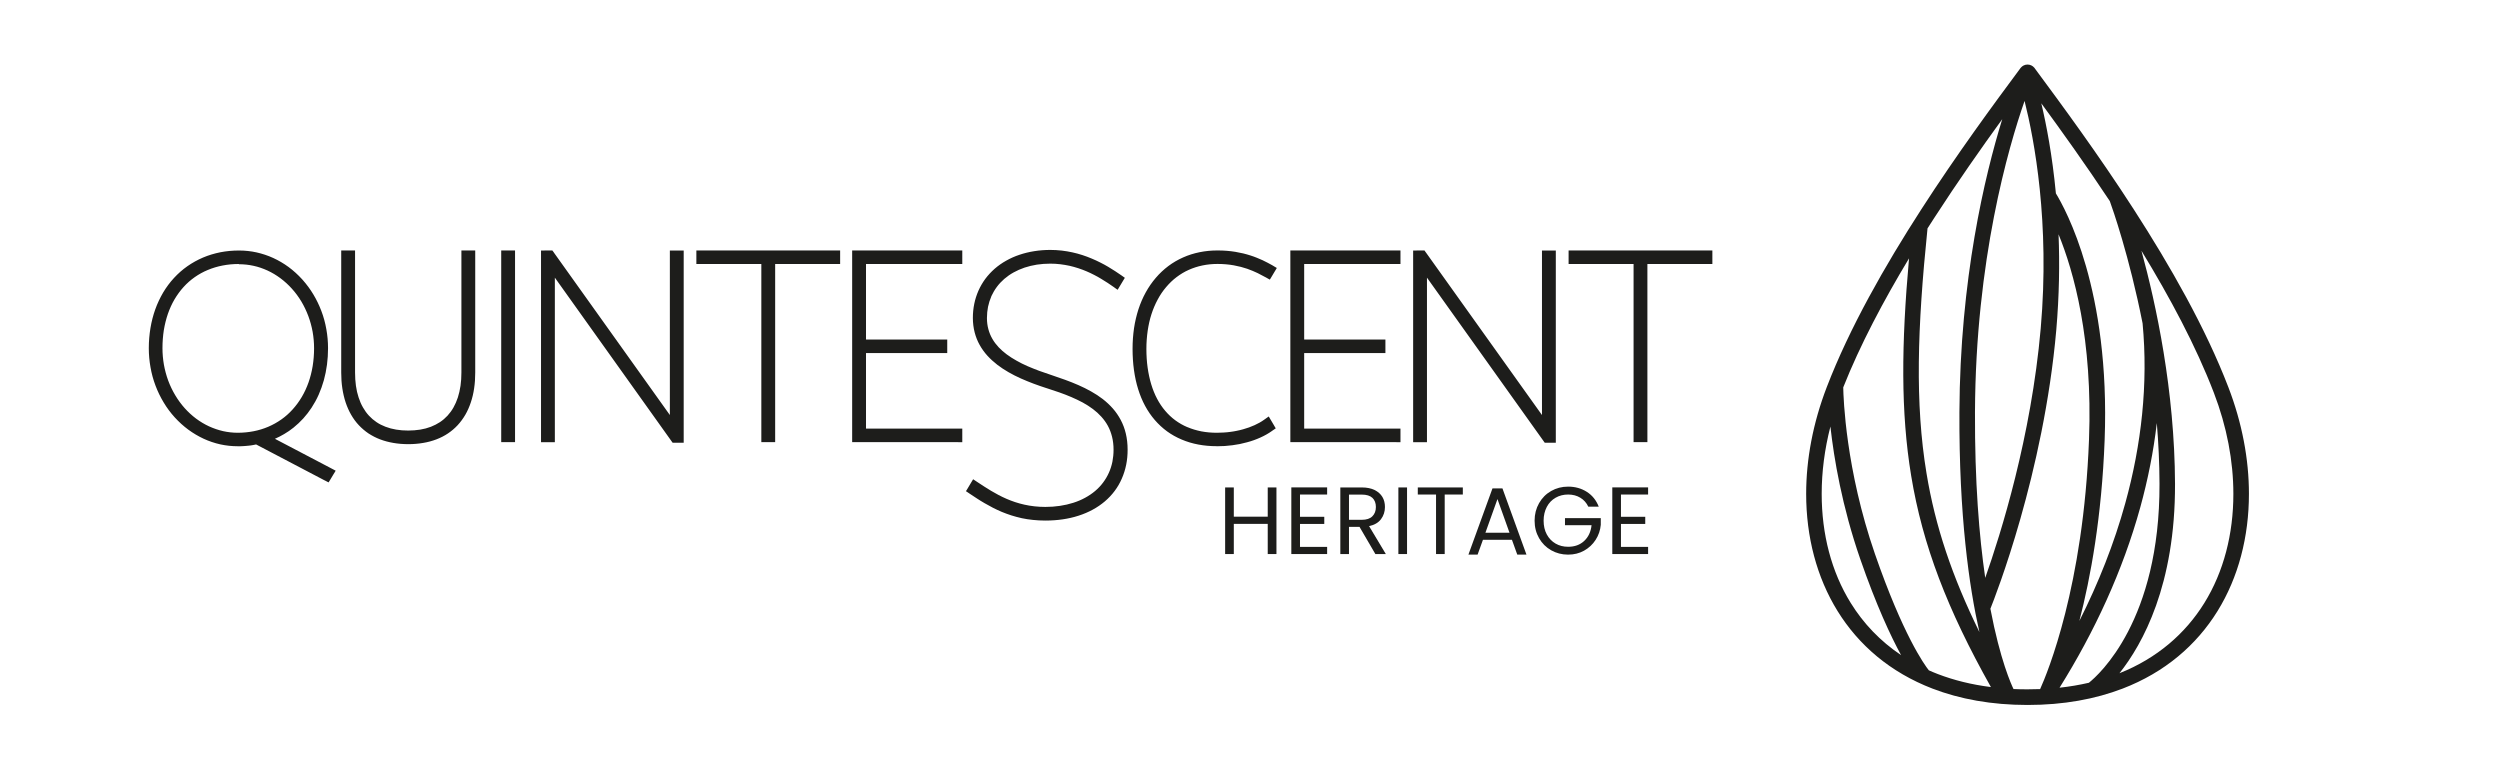 <svg xmlns="http://www.w3.org/2000/svg" xmlns:xlink="http://www.w3.org/1999/xlink" width="890" zoomAndPan="magnify" viewBox="0 0 667.5 206.25" height="275" preserveAspectRatio="xMidYMid meet" version="1.0"><path fill="#1d1d1b" d="M 541.363 188.227 C 531.746 188.227 523.273 186.66 515.965 183.852 C 504.699 179.52 496.258 172.242 490.641 163.168 C 485.039 154.121 482.246 143.305 482.246 131.855 C 482.246 122.605 484.078 112.91 487.738 103.383 C 493.805 87.57 503.27 70.953 512.984 55.902 C 522.512 41.129 532.316 27.816 539.379 18.305 L 539.52 18.117 C 539.953 17.574 540.621 17.234 541.348 17.234 C 542.078 17.234 542.715 17.559 543.148 18.07 L 543.195 18.117 C 543.195 18.117 543.289 18.258 543.336 18.32 C 550.379 27.848 560.203 41.145 569.715 55.902 C 579.441 70.969 588.906 87.586 594.973 103.383 C 598.637 112.91 600.465 122.605 600.465 131.855 C 600.465 143.289 597.672 154.121 592.074 163.168 C 586.457 172.242 578.016 179.52 566.75 183.852 C 559.441 186.66 550.984 188.227 541.363 188.227 Z M 555.191 165.789 C 560.277 155.703 564.469 145.152 567.465 134.305 C 571.762 118.727 573.594 102.543 572.07 86.328 C 568.504 68.316 564.02 55.621 563.32 53.699 C 556.883 43.969 550.473 35.031 545.027 27.582 C 546.359 33.184 547.957 41.41 548.922 51.633 C 551.496 55.887 563.461 77.359 561.938 117.488 C 561.164 137.984 558.184 154.23 555.191 165.789 Z M 575.859 113.02 C 574.988 120.59 573.484 128.07 571.465 135.422 C 566.781 152.414 559.223 168.707 549.898 183.617 C 552.629 183.324 555.234 182.871 557.734 182.297 C 560.355 180.203 576.711 165.695 576.586 129.156 C 576.57 123.66 576.309 118.262 575.875 113.031 Z M 571.777 66.996 C 575.688 81.285 580.637 104.266 580.73 129.156 C 580.824 156.199 572.086 171.965 565.895 179.754 C 575.949 175.75 583.492 169.172 588.551 161.012 C 593.734 152.648 596.309 142.578 596.309 131.887 C 596.309 123.102 594.57 113.902 591.109 104.887 C 586.332 92.41 579.332 79.363 571.793 66.996 Z M 544.715 183.988 C 546.672 179.645 556.277 156.543 557.766 117.348 C 558.789 90.629 553.715 72.566 549.633 62.559 C 549.945 70.316 549.82 78.883 549.031 88.066 C 545.664 126.426 532.707 159.367 531.434 162.531 C 534.039 176.246 537.035 182.797 537.609 183.973 C 538.836 184.035 540.078 184.051 541.348 184.051 C 542.48 184.051 543.613 184.035 544.715 183.988 Z M 530.055 154.293 C 534.242 142.453 542.328 116.664 544.871 87.695 C 547.355 59.379 543.148 37.25 540.559 26.949 C 536.227 39.375 527.492 69.387 527.32 110.055 C 527.246 128.629 528.438 143.184 530.055 154.293 Z M 507.586 174.914 C 504.824 169.84 500.992 161.676 496.676 149.234 C 491.805 135.16 489.664 122.406 488.719 113.887 C 487.164 119.938 486.391 126.004 486.391 131.871 C 486.391 142.578 488.965 152.633 494.148 160.996 C 497.516 166.441 502 171.172 507.586 174.914 Z M 492.145 103.445 C 492.191 106.238 492.797 125.309 500.602 147.883 C 508.082 169.48 513.777 177.441 515 178.977 C 515.793 179.336 516.602 179.66 517.438 179.988 C 521.688 181.617 526.406 182.797 531.574 183.445 C 519.953 162.762 513.34 145.57 510.285 127.043 C 507.477 110.008 507.664 91.93 509.711 68.98 C 502.898 80.293 496.645 92.086 492.145 103.43 Z M 514.645 61.008 C 511.914 87.68 511.293 107.742 514.383 126.395 C 516.707 140.512 521.191 153.871 528.5 168.754 C 525.754 156.633 523.039 137.625 523.164 110.055 C 523.32 74.535 529.93 46.934 534.598 31.82 C 529.012 39.531 522.684 48.531 516.445 58.184 L 514.629 61.008 Z M 514.645 61.008 " fill-opacity="1" fill-rule="evenodd"/><path fill="#1d1d1b" d="M 260.996 128.734 Z M 260.902 128.859 Z M 260.84 129.016 Z M 260.902 128.672 C 260.902 128.672 260.344 128.301 260.344 128.301 L 259.973 128.055 L 259.832 127.961 L 259.738 128.102 L 259.508 128.488 L 259.164 129.062 L 258.516 130.148 L 258.203 130.676 L 257.988 131.016 L 257.91 131.141 L 258.035 131.234 L 258.375 131.453 L 258.871 131.793 C 259.492 132.211 260.145 132.645 260.828 133.082 C 261.477 133.516 262.176 133.934 262.891 134.352 C 263.605 134.773 264.348 135.176 265.094 135.562 C 265.867 135.949 266.645 136.324 267.453 136.664 C 268.273 137.008 269.129 137.316 270.027 137.609 C 270.883 137.875 271.766 138.125 272.68 138.324 C 272.68 138.324 272.805 138.355 272.805 138.355 C 273.75 138.559 274.762 138.715 275.816 138.82 C 276.871 138.93 277.957 138.992 279.09 138.992 C 280.703 138.992 282.254 138.883 283.73 138.668 C 285.219 138.449 286.645 138.125 287.98 137.688 C 289.332 137.254 290.602 136.711 291.766 136.074 C 292.945 135.438 294.016 134.695 294.992 133.871 C 295.973 133.035 296.855 132.102 297.617 131.078 C 298.375 130.07 299.012 128.969 299.523 127.789 C 300.035 126.625 300.426 125.398 300.688 124.098 C 300.953 122.809 301.074 121.457 301.074 120.062 C 301.074 118.512 300.906 117.082 300.594 115.766 C 300.285 114.445 299.82 113.234 299.23 112.117 C 298.641 111.016 297.941 109.992 297.137 109.078 C 296.328 108.16 295.414 107.309 294.434 106.547 C 293.473 105.801 292.434 105.137 291.332 104.516 C 290.246 103.895 289.098 103.336 287.934 102.824 C 286.785 102.312 285.574 101.848 284.348 101.395 C 283.109 100.945 281.883 100.527 280.688 100.125 C 279.617 99.766 278.531 99.395 277.492 99.023 C 276.453 98.633 275.395 98.215 274.355 97.766 C 273.332 97.316 272.34 96.832 271.426 96.305 C 270.492 95.793 269.609 95.219 268.785 94.613 C 267.996 94.027 267.266 93.391 266.629 92.707 C 265.992 92.023 265.418 91.277 264.969 90.488 C 264.504 89.695 264.148 88.828 263.898 87.91 C 263.648 86.996 263.512 85.988 263.512 84.918 C 263.512 83.848 263.621 82.855 263.805 81.906 C 264.008 80.945 264.301 80.031 264.676 79.16 L 264.676 79.113 C 265.094 78.23 265.574 77.391 266.148 76.617 C 266.723 75.84 267.391 75.125 268.133 74.477 C 268.895 73.824 269.734 73.234 270.633 72.738 C 271.531 72.242 272.512 71.805 273.566 71.449 C 274.59 71.109 275.691 70.844 276.855 70.656 C 277.988 70.488 279.184 70.395 280.422 70.395 C 281.34 70.395 282.223 70.441 283.078 70.551 C 283.93 70.656 284.77 70.797 285.574 70.969 C 286.367 71.152 287.156 71.371 287.918 71.621 C 288.68 71.867 289.406 72.148 290.105 72.441 C 290.805 72.738 291.488 73.062 292.137 73.402 C 292.789 73.73 293.426 74.086 294.031 74.461 C 294.637 74.816 295.227 75.188 295.77 75.547 C 296.297 75.887 296.824 76.258 297.336 76.617 L 297.895 77.02 L 298.266 77.281 L 298.406 77.375 L 298.5 77.223 L 298.734 76.832 L 299.09 76.242 L 299.742 75.156 L 300.051 74.645 C 300.051 74.645 300.254 74.305 300.254 74.305 L 300.332 74.18 L 300.207 74.086 L 299.883 73.855 L 299.398 73.512 C 298.887 73.156 298.328 72.77 297.738 72.395 C 297.164 72.023 296.547 71.637 295.863 71.23 C 295.211 70.844 294.512 70.457 293.785 70.098 C 293.055 69.727 292.293 69.371 291.504 69.043 C 290.711 68.703 289.875 68.391 289.02 68.113 C 288.168 67.832 287.266 67.586 286.336 67.383 C 285.406 67.184 284.441 67.012 283.465 66.902 C 282.488 66.793 281.465 66.73 280.422 66.73 C 278.965 66.73 277.539 66.84 276.172 67.059 C 274.793 67.273 273.457 67.602 272.215 68.02 C 270.941 68.438 269.75 68.98 268.648 69.602 C 267.531 70.223 266.504 70.953 265.574 71.758 C 264.645 72.582 263.805 73.48 263.074 74.461 C 262.363 75.438 261.742 76.492 261.246 77.609 C 260.766 78.711 260.375 79.891 260.129 81.117 C 259.879 82.324 259.754 83.582 259.754 84.902 C 259.754 86.219 259.926 87.57 260.238 88.766 C 260.547 89.961 260.996 91.078 261.57 92.102 C 262.145 93.125 262.828 94.086 263.621 94.957 C 264.41 95.824 265.297 96.633 266.258 97.379 C 267.188 98.09 268.195 98.758 269.25 99.363 C 270.293 99.969 271.41 100.527 272.543 101.039 C 273.66 101.535 274.805 102 275.953 102.434 C 277.102 102.871 278.266 103.258 279.398 103.629 C 279.398 103.629 279.414 103.629 279.414 103.629 L 279.508 103.66 C 280.609 104.004 281.727 104.375 282.812 104.762 C 283.914 105.152 285.016 105.57 286.055 106.02 C 287.094 106.469 288.121 106.949 289.098 107.477 C 290.059 108.004 290.988 108.594 291.828 109.23 C 292.637 109.836 293.395 110.52 294.062 111.266 C 294.73 112.008 295.32 112.816 295.801 113.699 C 296.281 114.586 296.652 115.547 296.918 116.617 C 297.18 117.672 297.32 118.836 297.32 120.078 C 297.32 121.195 297.211 122.266 297.012 123.289 C 296.793 124.328 296.484 125.32 296.062 126.238 C 295.645 127.168 295.133 128.039 294.512 128.859 C 293.906 129.684 293.18 130.426 292.402 131.094 C 291.594 131.777 290.695 132.383 289.719 132.91 C 288.754 133.438 287.699 133.887 286.566 134.246 C 285.449 134.602 284.258 134.879 283 135.066 C 281.758 135.254 280.453 135.348 279.105 135.348 C 271.004 135.348 265.621 131.793 260.996 128.734 C 260.996 128.734 260.902 128.672 260.902 128.672 Z M 324.91 119.133 C 323.188 119.133 321.527 118.992 319.977 118.695 C 318.391 118.402 316.918 117.953 315.523 117.363 C 314.109 116.773 312.805 116.043 311.613 115.176 C 310.418 114.305 309.316 113.281 308.336 112.148 C 307.359 111.016 306.492 109.758 305.746 108.379 C 305 106.996 304.383 105.508 303.883 103.895 C 303.387 102.312 303.016 100.605 302.766 98.789 C 302.52 97.004 302.395 95.113 302.395 93.125 C 302.395 91.141 302.535 89.402 302.781 87.648 C 303.047 85.879 303.449 84.188 303.961 82.59 C 304.488 80.977 305.141 79.457 305.918 78.059 C 306.691 76.648 307.594 75.359 308.602 74.18 C 309.609 73 310.742 71.945 311.953 71.031 C 313.164 70.129 314.48 69.355 315.895 68.734 C 317.273 68.113 318.766 67.648 320.301 67.336 C 321.82 67.027 323.402 66.871 325.066 66.871 C 325.934 66.871 326.754 66.902 327.547 66.965 C 328.34 67.027 329.098 67.121 329.844 67.242 C 330.59 67.367 331.285 67.508 331.938 67.664 C 332.605 67.832 333.242 68.004 333.863 68.207 C 334.453 68.391 335.043 68.609 335.586 68.828 C 336.145 69.043 336.656 69.277 337.137 69.492 C 337.602 69.711 338.035 69.93 338.441 70.145 C 338.844 70.363 339.215 70.566 339.559 70.75 L 339.602 70.75 C 339.602 70.75 339.695 70.828 339.695 70.828 L 339.961 70.984 C 339.961 70.984 340.395 71.246 340.395 71.246 C 340.395 71.246 340.766 71.465 340.766 71.465 L 340.906 71.543 L 340.828 71.684 L 340.613 72.055 L 340.348 72.488 L 339.59 73.762 L 339.34 74.18 L 339.121 74.535 L 339.043 74.66 L 338.906 74.582 L 338.547 74.383 C 338.547 74.383 338.129 74.148 338.129 74.148 L 337.883 74.008 L 337.867 74.008 C 337.293 73.699 336.594 73.312 335.801 72.922 C 334.996 72.535 334.047 72.133 332.992 71.758 C 331.938 71.402 330.742 71.078 329.426 70.844 C 328.105 70.609 326.664 70.473 325.066 70.473 C 323.668 70.473 322.332 70.609 321.062 70.875 C 319.773 71.141 318.531 71.543 317.398 72.055 C 316.234 72.566 315.148 73.234 314.141 73.992 C 313.133 74.754 312.203 75.652 311.363 76.648 C 310.512 77.641 309.75 78.758 309.098 79.984 C 308.445 81.195 307.887 82.496 307.438 83.895 C 306.988 85.273 306.66 86.766 306.43 88.316 C 306.211 89.852 306.086 91.465 306.086 93.141 C 306.086 94.895 306.195 96.57 306.414 98.137 C 306.633 99.719 306.957 101.211 307.375 102.605 C 307.793 103.988 308.32 105.289 308.941 106.469 C 309.562 107.648 310.293 108.734 311.113 109.695 C 311.922 110.645 312.82 111.496 313.816 112.227 C 314.793 112.941 315.863 113.562 317.012 114.043 L 317.043 114.043 C 318.191 114.539 319.449 114.91 320.766 115.176 C 322.07 115.422 323.465 115.547 324.926 115.547 C 325.531 115.547 326.137 115.516 326.727 115.484 C 327.328 115.453 327.934 115.391 328.508 115.312 C 329.098 115.238 329.672 115.145 330.246 115.02 C 330.82 114.91 331.379 114.77 331.922 114.617 C 332.465 114.461 332.992 114.305 333.488 114.121 C 334 113.934 334.5 113.73 334.98 113.516 C 335.445 113.297 335.895 113.078 336.328 112.832 C 336.75 112.598 337.152 112.336 337.539 112.055 C 337.539 112.055 337.805 111.871 337.805 111.871 L 338.238 111.559 L 338.609 111.297 L 338.75 111.203 L 338.844 111.344 L 339.074 111.746 L 339.355 112.211 L 340.117 113.5 L 340.348 113.902 L 340.551 114.242 L 340.629 114.367 L 340.504 114.445 L 340.176 114.68 L 339.789 114.941 L 339.727 114.988 C 339.727 114.988 339.574 115.098 339.574 115.098 C 339.121 115.422 338.641 115.719 338.129 116.012 C 337.633 116.293 337.09 116.57 336.531 116.82 C 335.973 117.066 335.383 117.316 334.809 117.516 C 334.219 117.734 333.598 117.922 332.961 118.09 C 332.324 118.262 331.676 118.418 331.023 118.559 C 330.371 118.68 329.703 118.789 329.035 118.883 C 328.355 118.977 327.672 119.039 326.988 119.086 C 326.305 119.133 325.609 119.148 324.926 119.148 Z M 378.238 66.871 L 380.336 66.871 L 380.379 66.934 L 380.504 67.121 L 380.66 67.336 L 380.754 67.461 L 411.707 110.812 L 411.707 66.887 L 415.402 66.887 L 415.402 118.215 L 412.453 118.215 L 412.406 118.152 L 412.281 117.984 C 412.281 117.984 412.129 117.766 412.129 117.766 L 381 74.133 L 381 118.059 L 377.309 118.059 L 377.309 66.887 L 378.238 66.887 Z M 372.84 118.047 L 344.523 118.047 L 344.523 66.871 L 373.926 66.871 L 373.926 70.488 L 348.215 70.488 L 348.215 90.66 L 369.906 90.66 L 369.906 94.273 L 348.215 94.273 L 348.215 114.445 L 373.926 114.445 L 373.926 118.059 L 372.84 118.059 Z M 145.398 66.871 L 147.477 66.871 L 147.664 67.121 C 147.664 67.121 147.711 67.184 147.711 67.184 L 147.82 67.336 L 147.914 67.461 C 147.914 67.461 147.914 67.477 147.914 67.477 L 178.852 110.812 L 178.852 66.887 L 182.547 66.887 L 182.547 118.215 L 179.598 118.215 L 179.551 118.152 L 179.426 117.984 C 179.426 117.984 179.273 117.766 179.273 117.766 L 148.145 74.133 L 148.145 118.059 L 144.453 118.059 L 144.453 66.887 L 145.383 66.887 Z M 136.43 118.047 L 133.824 118.047 L 133.824 66.871 L 137.516 66.871 L 137.516 118.047 Z M 108.996 118.59 C 107.617 118.59 106.297 118.48 105.039 118.262 C 103.785 118.047 102.605 117.734 101.504 117.316 C 100.387 116.898 99.363 116.355 98.398 115.734 C 97.453 115.098 96.586 114.352 95.809 113.531 C 95.031 112.707 94.352 111.777 93.762 110.754 C 93.172 109.742 92.691 108.641 92.285 107.445 C 91.898 106.27 91.602 105.012 91.402 103.676 C 91.199 102.359 91.105 100.945 91.105 99.473 L 91.105 66.871 L 94.801 66.871 L 94.801 99.473 C 94.801 100.715 94.879 101.891 95.031 102.992 C 95.188 104.109 95.422 105.152 95.746 106.113 C 96.055 107.074 96.445 107.977 96.91 108.781 C 97.375 109.59 97.902 110.332 98.508 110.984 C 99.113 111.637 99.781 112.211 100.523 112.707 C 101.254 113.203 102.078 113.621 102.945 113.949 C 103.832 114.289 104.777 114.539 105.785 114.707 C 106.793 114.879 107.863 114.957 108.996 114.957 C 110.129 114.957 111.199 114.863 112.211 114.707 C 113.219 114.539 114.164 114.289 115.047 113.949 C 115.918 113.605 116.738 113.188 117.469 112.707 C 118.215 112.211 118.883 111.637 119.488 110.984 C 120.09 110.332 120.633 109.59 121.086 108.781 C 121.535 107.977 121.938 107.074 122.25 106.113 C 122.559 105.152 122.793 104.109 122.961 102.992 C 123.117 101.891 123.195 100.715 123.195 99.473 L 123.195 66.871 L 126.887 66.871 L 126.887 99.473 C 126.887 100.945 126.793 102.359 126.594 103.676 C 126.406 105.012 126.098 106.285 125.707 107.445 C 125.305 108.641 124.824 109.742 124.234 110.754 C 123.645 111.762 122.961 112.691 122.188 113.531 C 121.41 114.367 120.543 115.098 119.594 115.734 C 118.648 116.371 117.609 116.898 116.508 117.316 C 115.406 117.734 114.227 118.059 112.969 118.262 C 111.711 118.48 110.395 118.59 109.012 118.59 Z M 63.766 70.488 C 62.262 70.488 60.836 70.625 59.453 70.891 C 58.07 71.152 56.738 71.559 55.512 72.07 C 54.254 72.582 53.09 73.234 52.004 73.992 C 50.918 74.754 49.91 75.637 49.012 76.633 C 48.109 77.625 47.305 78.742 46.59 79.938 C 45.891 81.133 45.301 82.434 44.82 83.816 C 44.355 85.18 43.984 86.656 43.734 88.191 C 43.504 89.711 43.379 91.293 43.379 92.969 C 43.379 94.477 43.52 95.965 43.766 97.391 C 44.031 98.852 44.418 100.277 44.914 101.629 C 45.426 103.008 46.062 104.312 46.793 105.539 C 47.535 106.781 48.375 107.93 49.305 108.969 C 50.238 110.008 51.262 110.953 52.363 111.777 C 53.449 112.582 54.613 113.281 55.824 113.84 C 57.016 114.383 58.273 114.816 59.562 115.113 C 60.82 115.391 62.121 115.547 63.457 115.547 C 64.914 115.547 66.344 115.406 67.691 115.145 C 69.074 114.879 70.375 114.477 71.617 113.949 C 72.859 113.422 74.039 112.754 75.125 111.992 C 76.227 111.219 77.234 110.316 78.137 109.309 C 79.051 108.301 79.871 107.184 80.586 105.973 C 81.301 104.762 81.891 103.477 82.387 102.078 C 82.867 100.699 83.238 99.238 83.488 97.719 C 83.723 96.215 83.859 94.645 83.859 93 C 83.859 91.496 83.723 90.023 83.473 88.594 C 83.207 87.137 82.82 85.723 82.324 84.391 C 81.812 83.023 81.191 81.723 80.461 80.496 C 79.719 79.27 78.879 78.121 77.934 77.082 C 77.004 76.043 75.977 75.109 74.875 74.289 C 73.789 73.48 72.625 72.785 71.418 72.227 C 70.223 71.684 68.98 71.246 67.676 70.969 C 66.422 70.688 65.117 70.551 63.781 70.551 Z M 86.684 128.27 L 68.375 118.664 L 67.941 118.758 L 67.445 118.852 L 66.855 118.945 L 66.25 119.008 L 65.582 119.07 C 65.582 119.07 64.898 119.117 64.898 119.117 L 64.188 119.148 L 63.488 119.148 C 61.891 119.148 60.336 118.977 58.832 118.648 C 57.297 118.309 55.793 117.797 54.379 117.145 C 52.938 116.477 51.555 115.656 50.266 114.707 C 48.965 113.746 47.754 112.645 46.652 111.434 C 45.551 110.227 44.559 108.891 43.703 107.461 C 42.852 106.051 42.105 104.531 41.516 102.949 C 40.926 101.395 40.477 99.75 40.184 98.059 C 39.887 96.414 39.73 94.707 39.73 92.969 C 39.73 91.109 39.887 89.324 40.168 87.602 C 40.461 85.848 40.895 84.172 41.453 82.605 C 42.027 81.008 42.742 79.504 43.562 78.105 C 44.402 76.695 45.363 75.406 46.449 74.227 C 47.535 73.047 48.73 71.992 50.035 71.078 C 51.324 70.176 52.719 69.402 54.207 68.766 C 55.668 68.145 57.219 67.68 58.848 67.352 C 60.43 67.043 62.105 66.887 63.828 66.887 C 65.41 66.887 66.98 67.059 68.469 67.383 C 70.004 67.727 71.508 68.223 72.938 68.875 C 74.379 69.539 75.762 70.348 77.051 71.293 C 78.352 72.254 79.562 73.359 80.664 74.566 L 80.773 74.691 L 80.82 74.738 C 81.875 75.934 82.836 77.223 83.66 78.602 C 84.496 79.984 85.211 81.473 85.801 83.023 C 86.391 84.574 86.84 86.207 87.133 87.895 C 87.43 89.543 87.586 91.234 87.586 92.969 C 87.586 94.477 87.492 95.949 87.305 97.363 C 87.117 98.789 86.84 100.184 86.469 101.52 C 86.094 102.855 85.629 104.156 85.086 105.383 C 84.543 106.609 83.891 107.789 83.18 108.875 C 82.512 109.898 81.766 110.844 80.973 111.73 C 80.168 112.613 79.297 113.422 78.383 114.164 C 77.594 114.801 76.738 115.391 75.855 115.902 C 75.062 116.371 74.242 116.789 73.402 117.16 L 88.609 125.137 L 89.074 125.383 L 89.477 125.602 L 89.633 125.68 L 89.539 125.82 L 89.309 126.207 L 89.027 126.656 L 88.266 127.93 L 88.02 128.332 L 87.816 128.672 L 87.738 128.797 L 87.602 128.734 L 87.242 128.551 L 86.824 128.332 L 86.746 128.285 Z M 205.883 118.047 L 203.277 118.047 L 203.277 70.488 L 185.93 70.488 L 185.93 66.871 L 224.316 66.871 L 224.316 70.488 L 206.969 70.488 L 206.969 118.047 Z M 255.844 118.047 L 227.527 118.047 L 227.527 66.871 L 256.93 66.871 L 256.93 70.488 L 231.223 70.488 L 231.223 90.66 L 252.914 90.66 L 252.914 94.273 L 231.223 94.273 L 231.223 114.445 L 256.93 114.445 L 256.93 118.059 L 255.844 118.059 Z M 438.77 118.047 L 436.164 118.047 L 436.164 70.488 L 418.816 70.488 L 418.816 66.871 L 457.203 66.871 L 457.203 70.488 L 439.855 70.488 L 439.855 118.047 Z M 438.77 118.047 " fill-opacity="1" fill-rule="evenodd"/><path fill="#1d1d1b" d="M 340.812 130.148 L 340.812 147.93 L 338.484 147.93 L 338.484 139.875 L 329.426 139.875 L 329.426 147.93 L 327.113 147.93 L 327.113 130.148 L 329.426 130.148 L 329.426 137.953 L 338.484 137.953 L 338.484 130.148 Z M 340.812 130.148 " fill-opacity="1" fill-rule="nonzero"/><path fill="#1d1d1b" d="M 347.098 132.039 L 347.098 137.984 L 353.582 137.984 L 353.582 139.891 L 347.098 139.891 L 347.098 146.02 L 354.344 146.02 L 354.344 147.93 L 344.785 147.93 L 344.785 130.133 L 354.344 130.133 L 354.344 132.039 Z M 347.098 132.039 " fill-opacity="1" fill-rule="nonzero"/><path fill="#1d1d1b" d="M 367.223 147.93 L 362.988 140.668 L 360.18 140.668 L 360.18 147.93 L 357.867 147.93 L 357.867 130.148 L 363.609 130.148 C 364.957 130.148 366.09 130.379 367.02 130.832 C 367.953 131.297 368.637 131.918 369.102 132.691 C 369.566 133.469 369.781 134.367 369.781 135.375 C 369.781 136.602 369.426 137.688 368.727 138.621 C 368.031 139.551 366.961 140.172 365.547 140.48 L 370.016 147.93 Z M 360.18 138.789 L 363.594 138.789 C 364.848 138.789 365.797 138.48 366.414 137.859 C 367.035 137.238 367.363 136.418 367.363 135.375 C 367.363 134.336 367.051 133.516 366.43 132.926 C 365.812 132.352 364.863 132.055 363.594 132.055 L 360.18 132.055 Z M 360.18 138.789 " fill-opacity="1" fill-rule="nonzero"/><path fill="#1d1d1b" d="M 373.367 130.148 L 375.68 130.148 L 375.68 147.93 L 373.367 147.93 Z M 373.367 130.148 " fill-opacity="1" fill-rule="nonzero"/><path fill="#1d1d1b" d="M 390.574 130.148 L 390.574 132.039 L 385.734 132.039 L 385.734 147.93 L 383.422 147.93 L 383.422 132.039 L 378.551 132.039 L 378.551 130.148 L 390.59 130.148 Z M 390.574 130.148 " fill-opacity="1" fill-rule="nonzero"/><path fill="#1d1d1b" d="M 403.703 144.129 L 395.945 144.129 L 394.516 148.086 L 392.066 148.086 L 398.488 130.41 L 401.156 130.41 L 407.566 148.086 L 405.113 148.086 L 403.688 144.129 Z M 403.035 142.234 L 399.824 133.25 L 396.609 142.234 Z M 403.035 142.234 " fill-opacity="1" fill-rule="nonzero"/><path fill="#1d1d1b" d="M 424.09 135.301 C 423.594 134.258 422.879 133.453 421.949 132.895 C 421.02 132.32 419.918 132.039 418.691 132.039 C 417.465 132.039 416.332 132.32 415.34 132.895 C 414.348 133.469 413.555 134.273 412.996 135.348 C 412.438 136.418 412.145 137.641 412.145 139.023 C 412.145 140.402 412.422 141.645 412.996 142.699 C 413.57 143.754 414.348 144.562 415.34 145.137 C 416.332 145.711 417.449 145.988 418.691 145.988 C 420.43 145.988 421.855 145.477 422.973 144.438 C 424.09 143.398 424.758 142.004 424.945 140.234 L 417.852 140.234 L 417.852 138.34 L 427.41 138.34 L 427.41 140.125 C 427.273 141.582 426.82 142.934 426.031 144.145 C 425.254 145.355 424.215 146.316 422.941 147.031 C 421.672 147.742 420.242 148.086 418.676 148.086 C 417.031 148.086 415.527 147.695 414.16 146.922 C 412.793 146.145 411.723 145.074 410.934 143.695 C 410.141 142.312 409.738 140.762 409.738 139.023 C 409.738 137.285 410.141 135.734 410.934 134.336 C 411.723 132.957 412.793 131.871 414.16 131.094 C 415.527 130.32 417.031 129.93 418.676 129.93 C 420.57 129.93 422.23 130.395 423.688 131.328 C 425.145 132.258 426.199 133.578 426.867 135.285 L 424.09 135.285 Z M 424.09 135.301 " fill-opacity="1" fill-rule="nonzero"/><path fill="#1d1d1b" d="M 432.797 132.039 L 432.797 137.984 L 439.281 137.984 L 439.281 139.891 L 432.797 139.891 L 432.797 146.02 L 440.043 146.02 L 440.043 147.93 L 430.484 147.93 L 430.484 130.133 L 440.043 130.133 L 440.043 132.039 Z M 432.797 132.039 " fill-opacity="1" fill-rule="nonzero"/></svg>